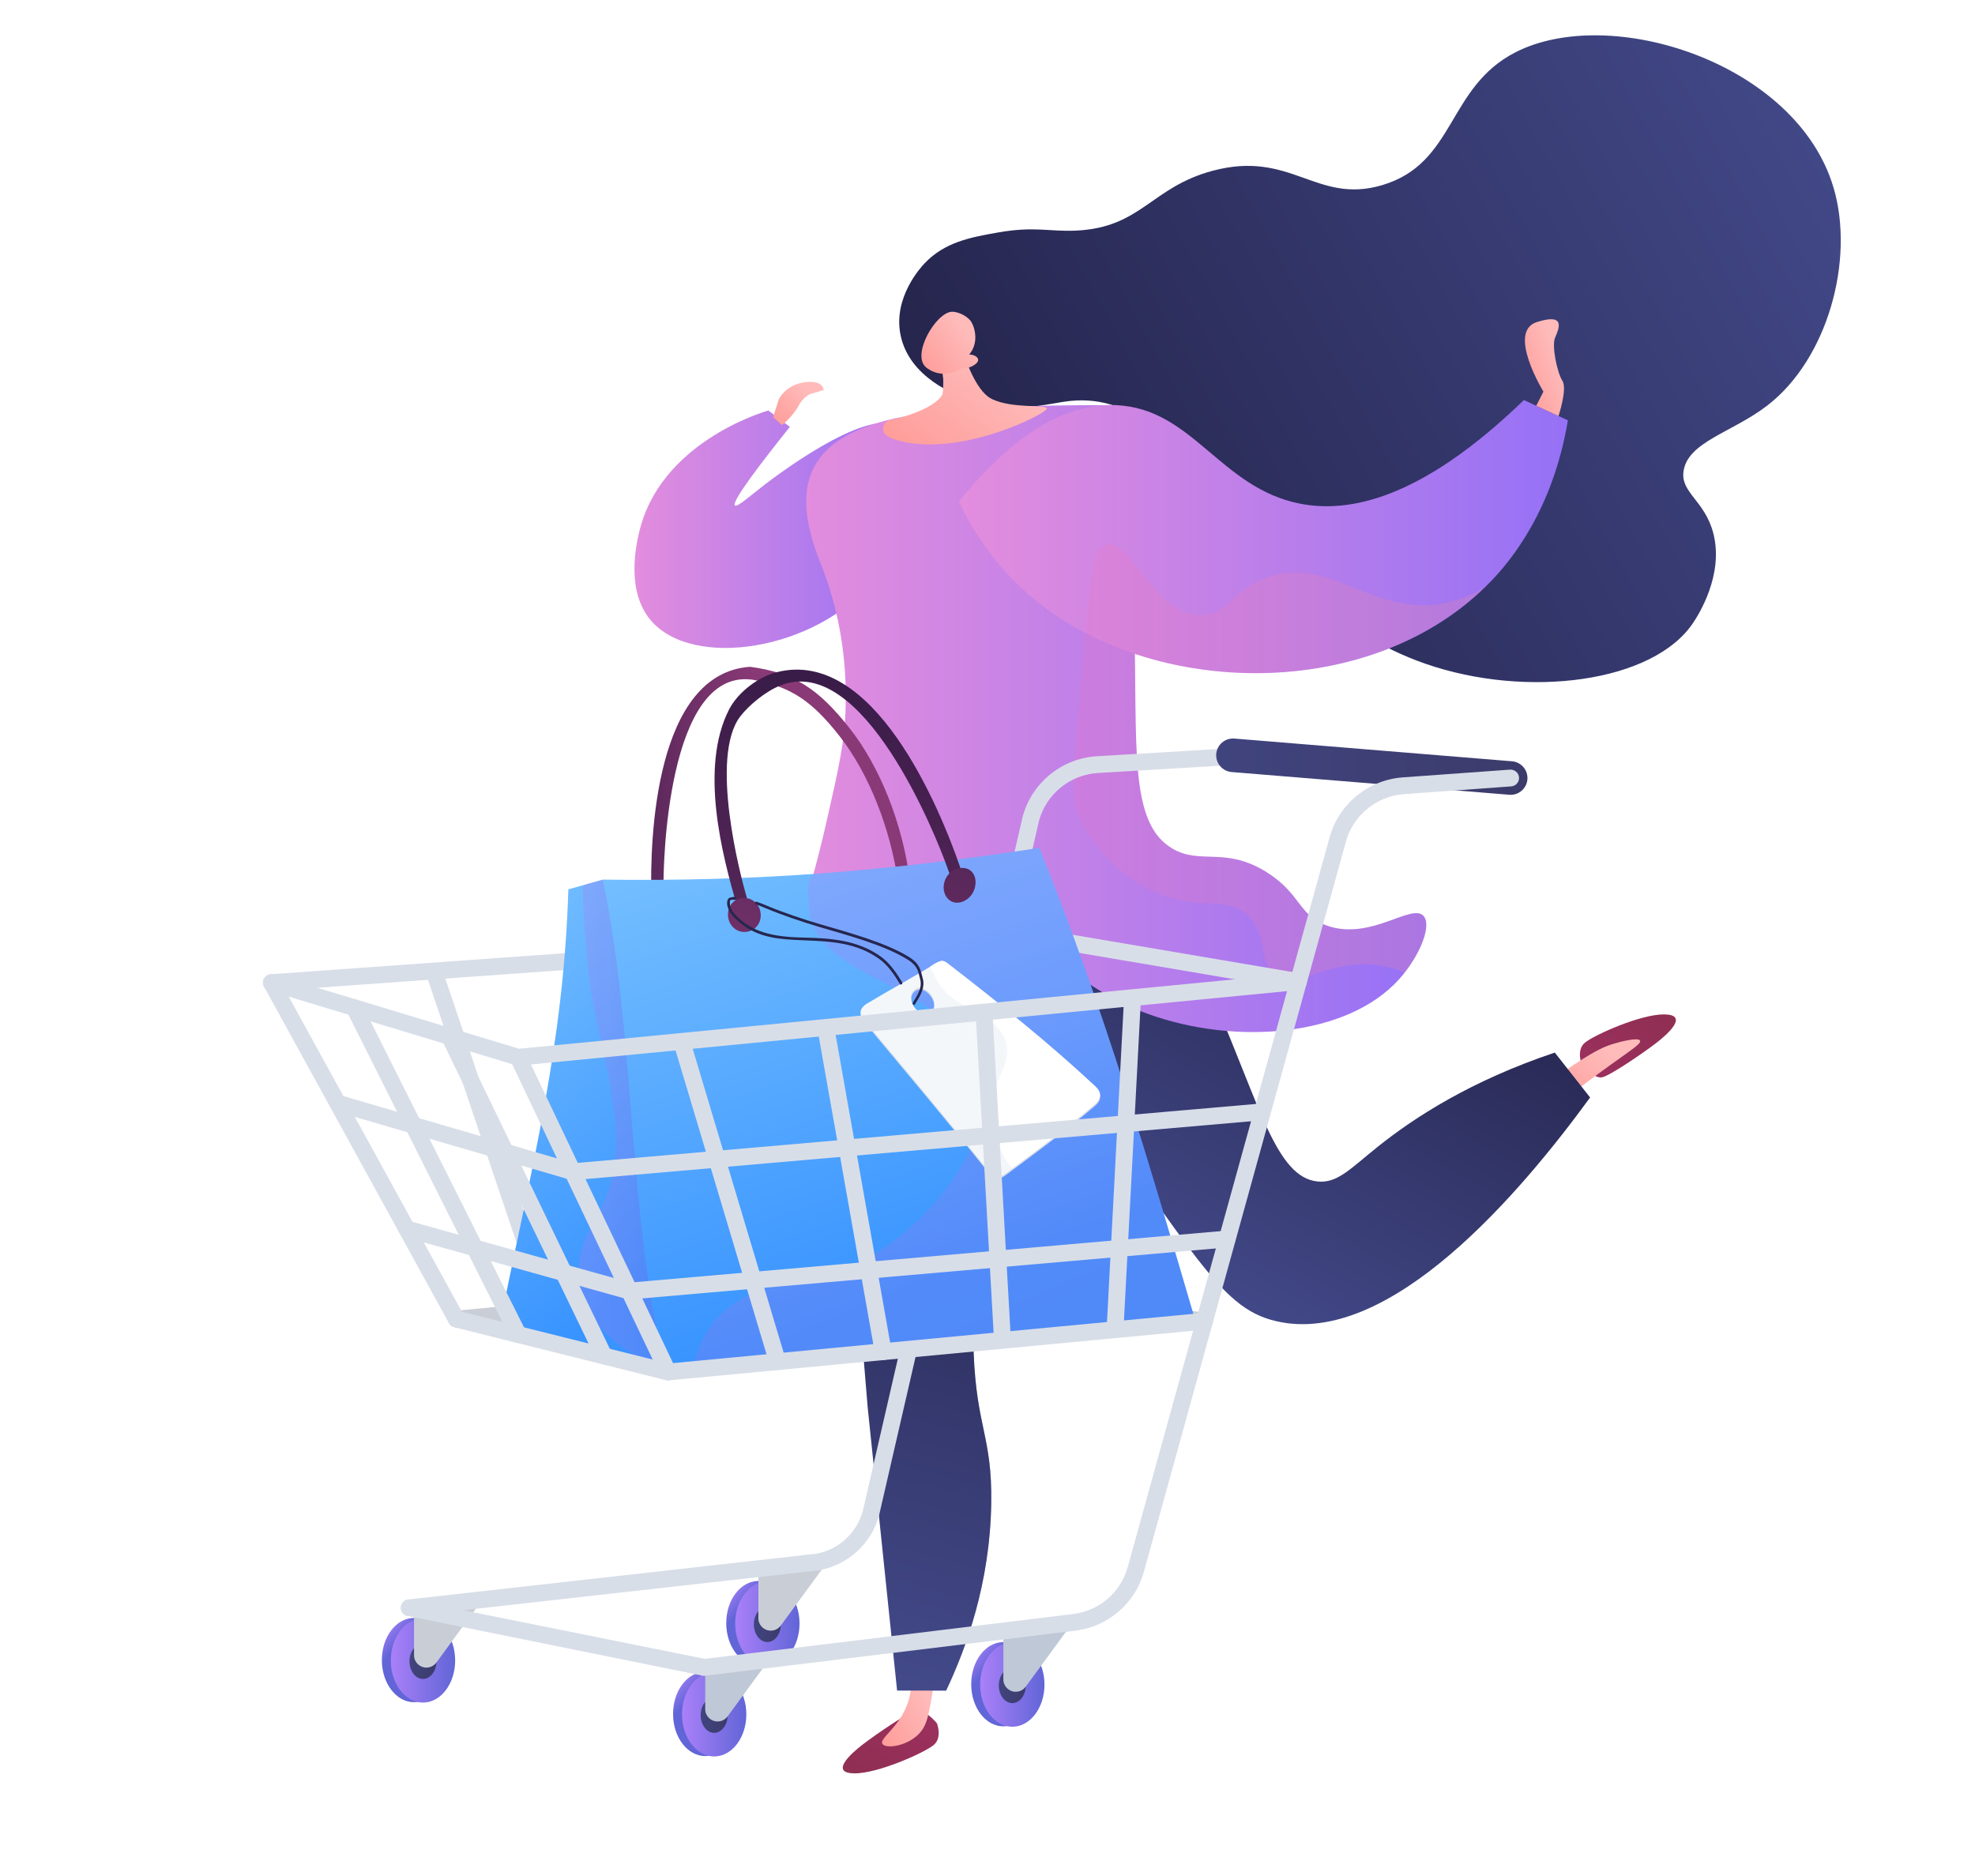 <svg width="559" height="531" viewBox="0 0 559 531" fill="none" xmlns="http://www.w3.org/2000/svg">
<g filter="url(#filter0_bd_2126_6094)">
<circle cx="293.417" cy="255.797" r="245.417" fill="white" fill-opacity="0.15" shape-rendering="crispEdges"/>
<circle cx="293.417" cy="255.797" r="245.009" stroke="white" stroke-opacity="0.5" stroke-width="0.815" shape-rendering="crispEdges"/>
</g>
<g filter="url(#filter1_bd_2126_6094)">
<circle cx="293.417" cy="255.796" r="179.374" fill="white" fill-opacity="0.15" shape-rendering="crispEdges"/>
<circle cx="293.417" cy="255.796" r="178.967" stroke="white" stroke-opacity="0.5" stroke-width="0.815" shape-rendering="crispEdges"/>
</g>
<g clip-path="url(#clip0_2126_6094)">
<path d="M223.557 120.832C221.533 119.291 219.506 117.747 217.482 116.206C215.71 116.707 186.608 125.418 180.845 150.914C180.053 154.42 177.133 167.345 184.242 175.655C196.16 189.583 230.739 184.098 246.973 164.621C259.727 149.316 261.315 125.181 253.944 120.658C245.027 115.187 218.439 135.652 216.415 137.21C212.35 140.338 208.662 143.668 208.014 143.083C206.917 142.09 215.646 130.722 223.564 120.835L223.557 120.832Z" fill="url(#paint0_linear_2126_6094)"/>
<path d="M447.661 301.297C447.661 301.297 446.111 297.287 448.541 295.191C450.967 293.095 464.402 287.029 471.142 287.152C477.881 287.279 472.45 292.453 468.601 295.381C464.751 298.309 455.777 304.443 453.464 304.964C451.155 305.482 447.658 301.301 447.658 301.301L447.661 301.297Z" fill="url(#paint1_linear_2126_6094)"/>
<path d="M435.77 308.387C439.683 305.352 443.096 302.982 445.677 301.274C451.386 297.494 453.93 296.327 456.478 295.535C458.699 294.843 463.734 293.56 464.207 294.599C464.687 295.656 460.022 298.139 448.56 306.803C446.895 308.059 441.613 312.077 441.613 312.077L435.773 308.39L435.77 308.387Z" fill="url(#paint2_linear_2126_6094)"/>
<path d="M265.192 487.821C265.192 487.821 266.749 491.829 264.323 493.928C261.896 496.027 248.474 502.113 241.732 501.996C234.992 501.88 240.416 496.699 244.259 493.764C248.102 490.829 257.07 484.683 259.379 484.161C261.688 483.64 265.188 487.818 265.188 487.818L265.192 487.821Z" fill="url(#paint3_linear_2126_6094)"/>
<path d="M264.221 470.086C264.506 475.194 263.973 479.338 263.409 482.223C262.603 486.341 262.117 488.67 260.157 490.739C256.693 494.393 250.625 495.111 249.749 493.64C248.752 491.973 255.169 488.72 257.3 480.909C258.234 477.487 258.015 474.391 257.65 472.215L264.224 470.083L264.221 470.086Z" fill="url(#paint4_linear_2126_6094)"/>
<path d="M241.144 261.836C232.059 271.358 234.046 284.969 236.889 309.362C239.275 329.824 242.527 360.087 245.585 398.394C248.36 425.117 251.136 451.84 253.912 478.559H267.79C273.462 466.56 280.221 448.187 280.557 425.485C280.835 406.68 276.425 404.21 275.573 382.912C275.103 371.2 276.147 364.636 284.997 313.804C292.039 273.367 293.425 265.78 287.773 259.623C277.801 248.76 252.69 249.726 241.141 261.832L241.144 261.836Z" fill="url(#paint5_linear_2126_6094)"/>
<path style="mix-blend-mode:multiply" opacity="0.4" d="M268.901 448.03C266.511 440.573 260.168 432.955 259.742 418.175C259.235 400.734 267.632 396.382 266.404 380.028C265.222 364.312 257.08 363.168 254.744 347.686C252.032 329.701 262.077 324.998 265.571 303.733C268.756 284.334 264.145 265.426 259.342 252.788C270.122 250.829 281.732 253.042 287.776 259.626C293.428 265.783 292.042 273.371 285.001 313.807C276.147 364.639 275.106 371.204 275.576 382.915C276.429 404.214 280.842 406.68 280.56 425.488C280.221 448.19 273.465 466.563 267.793 478.563H263.198C270.616 465.129 271.243 455.339 268.901 448.03Z" fill="url(#paint6_linear_2126_6094)"/>
<path d="M450.057 310.67C430.601 337.366 393.397 381.476 361.227 373.999C344.218 370.045 338.045 353.857 288.054 285.491C276.032 269.05 265.796 255.499 258.529 245.987C277.959 241.197 297.391 236.404 316.821 231.614C329.937 253.163 338.559 271.409 343.902 283.73C356.669 313.18 361.271 333.231 372.893 334.448C378.575 335.043 382.257 330.754 390.104 324.497C400.378 316.305 416.29 305.937 440.069 297.958C443.398 302.196 446.731 306.435 450.06 310.673L450.057 310.67Z" fill="url(#paint7_linear_2126_6094)"/>
<path d="M518.967 53.144C508.536 17.758 455.756 1.016 428.876 14.833C409.51 24.787 412.037 46.259 391.161 52.422C372.568 57.911 365.476 42.375 343.197 48.348C325.768 53.021 323.073 64.418 304.547 65.281C297.059 65.628 292.894 63.984 282.54 65.796C274.555 67.196 267.383 68.553 261.684 74.553C260.697 75.592 252.696 84.232 254.891 94.858C257.382 106.928 270.404 111.764 274.079 113.128C286.289 117.663 296.428 114.134 303.077 113.482C339.217 109.939 351.514 169.852 403.418 187.881C432.202 197.879 468.154 193.253 479.343 176.126C480.548 174.281 488.013 162.857 484.932 150.954C482.542 141.722 475.688 139.486 476.491 133.497C477.615 125.077 490.211 122.483 500.192 114.812C517.313 101.657 524.998 73.577 518.974 53.141L518.967 53.144Z" fill="url(#paint8_linear_2126_6094)"/>
<path d="M316.052 114.695C301.153 114.639 282.707 114.802 263.855 116.784C223.325 121.046 224.92 141.127 232.26 159.437C239.748 178.121 239.489 194.62 239.338 200.489C239.096 209.945 237.371 217.525 233.918 232.687C227.923 259.025 223.456 265.075 227.678 271.81C233.834 281.63 251.085 281.145 254.112 281.002C269.433 280.266 272.686 271.312 285.604 269.895C300.613 268.247 304.083 279.474 324.952 287.028C349.587 295.946 381.3 293.586 396.031 277.161C401.72 270.821 405.368 262.057 402.921 259.299C399.592 255.546 388.01 266.348 375.679 262.063C367.51 259.222 368.248 252.972 358.468 246.872C346.698 239.532 339.774 244.933 331.789 240.194C319.338 232.8 322.016 211.242 321.009 175.748C320.593 161.055 319.435 140.141 316.048 114.702L316.052 114.695Z" fill="url(#paint9_linear_2126_6094)"/>
<path d="M316.055 114.695C337.673 115.745 345.399 138.153 367.966 142.575C381.639 145.255 402.035 141.579 431.319 113.248C435.47 115.16 439.622 117.072 443.774 118.987C439.508 144.423 427.654 158.695 421.837 164.705C388.6 199.045 325.557 197.992 291.42 168.552C280.707 159.314 274.669 148.855 271.387 141.98C282.177 128.617 297.881 113.81 316.052 114.692L316.055 114.695Z" fill="url(#paint10_linear_2126_6094)"/>
<path d="M268.73 98.124C270.079 97.158 271.975 97.786 272.489 99.364C273.905 103.722 276.828 111.143 280.815 112.994C286.555 115.662 295.2 114.492 296.291 115.548C297.378 116.601 270.515 130.485 252.616 124.175C252.492 124.131 252.368 124.074 252.25 124.011L251.23 123.463C249.21 122.38 249.666 119.372 251.918 118.93C255.372 118.252 264.417 115.665 266.692 111.738C266.954 111.286 267.028 107.743 266.961 107.225L266.226 101.483C266.112 100.597 266.498 99.718 267.226 99.197L268.726 98.124H268.73Z" fill="url(#paint11_linear_2126_6094)"/>
<path d="M274.337 100.353C277.465 96.593 275.555 91.783 274.616 90.7C273.28 89.159 270.87 88.173 269.367 88.254C264.856 88.498 257.72 100.671 262.245 104.1C267.292 107.931 272.471 104.09 272.471 104.09C272.971 104.16 274.079 104.237 275.206 103.642C275.532 103.468 276.962 102.71 276.854 101.794C276.77 101.072 275.74 100.383 274.337 100.357V100.353Z" fill="url(#paint12_linear_2126_6094)"/>
<path d="M434.813 114.859L436.85 110.859C436.85 110.859 426.439 93.896 434.97 91.175C443.505 88.451 441.099 93.301 440.132 95.617C439.166 97.93 440.723 105.477 442.207 107.78C443.69 110.086 441.112 117.764 441.112 117.764L434.813 114.863V114.859Z" fill="url(#paint13_linear_2126_6094)"/>
<path style="mix-blend-mode:multiply" opacity="0.2" d="M361.056 275.811C355.672 272.161 359.378 265.005 353.283 259.226C347.705 253.935 341.603 257.084 331.632 254.249C319.646 250.843 310.36 241.154 306.094 232.687C303.053 226.651 303.298 222.7 306.094 191.776C308.759 162.326 309.511 155.133 313.31 154.18C320.224 152.445 326.416 174.081 339.958 174.084C347.607 174.084 348.644 167.185 358.277 163.579C374.632 157.459 386.318 171.852 403.801 171.32C408.268 171.183 413.688 170.023 419.874 166.56C394.682 190.77 354.102 196.057 321.204 185.091C321.65 215.022 320.479 233.473 331.793 240.191C339.774 244.931 346.698 239.526 358.471 246.869C368.252 252.969 367.517 259.219 375.682 262.061C388.013 266.346 399.596 255.543 402.925 259.296C405.143 261.8 402.328 269.22 397.545 275.313C394.736 274.153 391.635 273.315 388.258 273.05C375.353 272.048 367.409 280.12 361.056 275.815V275.811Z" fill="url(#paint14_linear_2126_6094)"/>
<path d="M218.824 118.068L220.418 113.051C220.418 113.051 222.342 108.913 227.762 108.208C233.186 107.502 233.125 110.417 233.125 110.417L229.588 111.46C229.588 111.46 227.299 112.118 225.731 115.421C223.536 118.783 221.315 120.324 221.315 120.324L218.824 118.071V118.068Z" fill="url(#paint15_linear_2126_6094)"/>
<path d="M126.29 469.923C126.29 476.511 122.215 481.849 117.184 481.849C112.153 481.849 108.082 476.511 108.082 469.923C108.082 463.335 112.157 457.997 117.184 457.997C122.212 457.997 126.29 463.338 126.29 469.923Z" fill="url(#paint16_linear_2126_6094)"/>
<path d="M128.826 470.036C128.826 476.624 124.752 481.962 119.721 481.962C114.69 481.962 110.615 476.624 110.615 470.036C110.615 463.448 114.69 458.11 119.721 458.11C124.752 458.11 128.826 463.452 128.826 470.036Z" fill="url(#paint17_linear_2126_6094)"/>
<path d="M123.538 470.277C123.538 473.038 121.83 475.274 119.722 475.274C117.615 475.274 115.906 473.038 115.906 470.277C115.906 467.516 117.615 465.28 119.722 465.28C121.83 465.28 123.538 467.516 123.538 470.277Z" fill="url(#paint18_linear_2126_6094)"/>
<path d="M117.188 455.477V468.573C117.188 470.495 118.752 472.055 120.685 472.055C121.799 472.055 122.849 471.524 123.507 470.628L135.335 454.501L117.188 455.48V455.477Z" fill="#C9CED6"/>
<path d="M223.758 459.465C223.758 466.053 219.684 471.391 214.653 471.391C209.622 471.391 205.551 466.049 205.551 459.465C205.551 452.88 209.625 447.539 214.653 447.539C219.681 447.539 223.758 452.88 223.758 459.465Z" fill="url(#paint19_linear_2126_6094)"/>
<path d="M226.296 459.578C226.296 466.166 222.221 471.504 217.193 471.504C212.166 471.504 208.088 466.163 208.088 459.578C208.088 452.994 212.162 447.652 217.193 447.652C222.224 447.652 226.296 452.994 226.296 459.578Z" fill="url(#paint20_linear_2126_6094)"/>
<path d="M221.007 459.819C221.007 462.58 219.299 464.816 217.191 464.816C215.083 464.816 213.375 462.58 213.375 459.819C213.375 457.058 215.083 454.822 217.191 454.822C219.299 454.822 221.007 457.058 221.007 459.819Z" fill="url(#paint21_linear_2126_6094)"/>
<path d="M214.656 445.019V458.115C214.656 460.037 216.22 461.597 218.153 461.597C219.271 461.597 220.318 461.066 220.976 460.17L232.803 444.043L214.656 445.022V445.019Z" fill="#C9CED6"/>
<path d="M115.828 457.513C114.63 457.513 113.596 456.617 113.459 455.4C113.311 454.097 114.254 452.92 115.563 452.773L230.991 439.821C237.274 438.745 242.513 433.989 244.201 427.728L289.453 231.173C292.028 221.627 300.412 214.758 310.312 214.08L345.422 211.994C346.741 211.904 347.869 212.913 347.946 214.227C348.027 215.537 347.023 216.663 345.704 216.74L310.615 218.822C302.768 219.361 296.109 224.819 294.062 232.406L248.809 428.961C246.638 437.01 239.905 443.12 231.655 444.531L116.093 457.503C116.003 457.513 115.912 457.519 115.821 457.519L115.828 457.513Z" fill="#D8DEE8"/>
<path d="M193.035 369.663C191.998 369.663 191.042 368.981 190.74 367.939L163.557 273.221C163.195 271.957 163.93 270.644 165.195 270.283C166.461 269.922 167.783 270.654 168.145 271.914L195.328 366.632C195.69 367.895 194.955 369.209 193.69 369.57C193.472 369.633 193.25 369.663 193.032 369.663H193.035Z" fill="#C2C2C2"/>
<path d="M220.841 365.702C219.706 365.702 218.699 364.894 218.491 363.74L201.727 269.915C201.495 268.621 202.361 267.388 203.66 267.157C204.969 266.923 206.197 267.789 206.429 269.083L223.193 362.908C223.425 364.202 222.559 365.435 221.26 365.666C221.119 365.692 220.978 365.702 220.841 365.702Z" fill="#C2C2C2"/>
<path d="M238.119 362.627C238.085 362.627 238.052 362.627 238.018 362.627C236.702 362.574 235.679 361.464 235.732 360.154L239.602 267.321C239.656 266.011 240.71 264.968 242.086 265.045C243.402 265.098 244.425 266.208 244.371 267.518L240.502 360.351C240.448 361.628 239.391 362.631 238.119 362.631V362.627Z" fill="#C2C2C2"/>
<path d="M155.105 373.13C154.109 373.13 153.179 372.501 152.84 371.505L120.925 276.744C120.506 275.5 121.18 274.15 122.429 273.732C123.677 273.318 125.033 273.986 125.453 275.23L157.367 369.991C157.787 371.234 157.112 372.585 155.864 373.003C155.612 373.086 155.357 373.126 155.105 373.126V373.13Z" fill="#D8DEE8"/>
<path d="M427.559 224.993C427.428 224.993 427.297 224.99 427.163 224.976L348.61 218.546C345.982 218.332 344.025 216.035 344.243 213.418C344.458 210.801 346.767 208.849 349.392 209.07L427.945 215.501C430.573 215.714 432.529 218.011 432.311 220.631C432.106 223.115 430.019 224.996 427.559 224.996V224.993Z" fill="url(#paint22_linear_2126_6094)"/>
<path d="M208.708 485.175C208.708 491.763 204.633 497.101 199.605 497.101C194.578 497.101 190.5 491.759 190.5 485.175C190.5 478.59 194.574 473.249 199.605 473.249C204.637 473.249 208.708 478.59 208.708 485.175Z" fill="url(#paint23_linear_2126_6094)"/>
<path d="M211.241 485.285C211.241 491.873 207.166 497.211 202.139 497.211C197.111 497.211 193.033 491.87 193.033 485.285C193.033 478.701 197.111 473.359 202.139 473.359C207.166 473.359 211.241 478.701 211.241 485.285Z" fill="url(#paint24_linear_2126_6094)"/>
<path d="M205.952 485.526C205.952 488.287 204.244 490.523 202.136 490.523C200.029 490.523 198.32 488.287 198.32 485.526C198.32 482.765 200.029 480.529 202.136 480.529C204.244 480.529 205.952 482.765 205.952 485.526Z" fill="url(#paint25_linear_2126_6094)"/>
<path d="M199.602 470.729V483.825C199.602 485.746 201.166 487.307 203.099 487.307C204.216 487.307 205.264 486.776 205.921 485.88L217.749 469.753L199.602 470.732V470.729Z" fill="#BFC8D6"/>
<path d="M293.094 476.762C293.094 483.35 289.02 488.688 283.992 488.688C278.965 488.688 274.887 483.346 274.887 476.762C274.887 470.177 278.961 464.836 283.992 464.836C289.023 464.836 293.094 470.174 293.094 476.762Z" fill="url(#paint26_linear_2126_6094)"/>
<path d="M295.629 476.872C295.629 483.46 291.554 488.798 286.523 488.798C281.492 488.798 277.418 483.46 277.418 476.872C277.418 470.284 281.496 464.946 286.523 464.946C291.551 464.946 295.629 470.288 295.629 476.872Z" fill="url(#paint27_linear_2126_6094)"/>
<path d="M290.339 477.113C290.339 479.874 288.631 482.11 286.523 482.11C284.415 482.11 282.707 479.874 282.707 477.113C282.707 474.352 284.415 472.116 286.523 472.116C288.631 472.116 290.339 474.352 290.339 477.113Z" fill="url(#paint28_linear_2126_6094)"/>
<path d="M283.988 462.316V475.412C283.988 477.333 285.552 478.894 287.485 478.894C288.603 478.894 289.65 478.363 290.308 477.467L302.136 461.34L283.988 462.319V462.316Z" fill="#BFC8D6"/>
<path d="M76.817 280.538C75.576 280.538 74.528 279.582 74.438 278.332C74.344 277.021 75.334 275.882 76.65 275.788L282.226 261.051C282.418 261.041 282.609 261.048 282.8 261.078L367.905 275.514C369.203 275.735 370.079 276.961 369.858 278.258C369.636 279.552 368.418 280.424 367.102 280.203L282.28 265.814L76.992 280.534C76.935 280.538 76.874 280.541 76.817 280.541V280.538Z" fill="#D8DEE8"/>
<path d="M340.912 376.385C340.791 376.385 340.67 376.375 340.546 376.358L256.801 363.563L129.391 375.776C128.079 375.9 126.911 374.944 126.787 373.637C126.659 372.33 127.622 371.17 128.935 371.043L256.64 358.803C256.835 358.783 257.036 358.79 257.231 358.82L341.271 371.662C342.573 371.859 343.469 373.076 343.268 374.373C343.087 375.546 342.07 376.388 340.912 376.388V376.385Z" fill="#C9CED6"/>
<path d="M255.894 250.82C255.061 251.004 254.266 250.288 254.152 249.476C252.071 234.96 246.127 219.157 237.539 208.267C229.853 198.521 223.922 194.296 212.712 192.357C212.699 192.357 212.451 192.347 212.444 192.347C188.903 189.854 187.608 244.533 187.802 252.09C188.121 264.317 187.141 254.814 186.201 255.843C185.262 256.873 184.543 260.439 184.359 253.952C183.876 236.681 185.607 190.723 212.179 188.761C212.189 188.761 212.343 188.761 212.36 188.761C224.976 190.455 231.749 195.162 240.311 205.938C249.289 217.238 255.424 233.469 257.424 248.574C257.538 249.439 256.985 250.552 256.058 250.78C256.005 250.793 255.944 250.806 255.89 250.816L255.894 250.82Z" fill="url(#paint29_linear_2126_6094)"/>
<path d="M147.132 376.876C159.791 381.258 175.2 383.438 188.346 387.953C192.941 368.019 200.925 348.783 207.319 329.377C194.985 302.617 184.497 275.022 170.622 248.998C167.363 249.921 164.161 250.823 160.865 251.756C159.536 295.257 150.756 329.283 142.292 370.827C141.567 374.386 143.416 375.59 147.132 376.876Z" fill="url(#paint30_linear_2126_6094)"/>
<path style="mix-blend-mode:multiply" opacity="0.3" d="M207.319 329.377C194.991 302.614 184.496 275.029 170.625 248.995C168.725 249.674 166.782 249.807 164.913 250.84C164.946 256.73 166.168 272.492 166.749 276.951C169.189 295.619 176.488 314.076 173.8 330.764C171.602 344.418 163.705 348.235 163.725 360.576C163.745 373.882 174.921 381.292 185.668 387.138C186.688 387.389 187.47 387.653 188.386 387.947C192.894 368.019 200.955 348.774 207.322 329.374L207.319 329.377Z" fill="url(#paint31_linear_2126_6094)"/>
<path d="M170.625 248.998C214.159 249.6 251.319 246.645 294.158 240.021C312.524 285.521 325.1 328.762 338.83 375.61C290.675 377.542 235.676 380.333 188.383 387.95C177.562 344.027 180.026 294.098 170.625 248.998Z" fill="url(#paint32_linear_2126_6094)"/>
<g style="mix-blend-mode:multiply" opacity="0.3">
<path d="M294.159 240.023C272.699 243.286 253.525 245.689 231.36 247.313C227.92 247.567 228.793 252.805 228.954 256.572C229.894 278.609 271.27 277.786 277.687 303.958C282.479 323.501 262.386 346.273 247.511 354.92C231.975 363.951 217.922 360.421 205.457 370.786C200.02 375.309 198.15 380.376 195.922 386.807C241.359 380.326 292.776 377.444 338.831 375.613C325.161 328.735 312.427 285.547 294.159 240.027V240.023Z" fill="url(#paint33_linear_2126_6094)"/>
</g>
<path d="M210.591 258.641C208.809 255.252 210.732 263.749 208.541 256.245C204.396 242.049 197.921 217.279 206.362 200.824C208.809 196.058 214.451 191.689 219.754 190.309C247.08 183.199 265.859 228.198 271.917 245.94C273.957 251.916 272.229 249.262 270.859 248.26C269.487 247.254 272.558 258.15 268.094 245.502C264.999 236.735 244.194 184.516 220.767 194.086C216.492 195.834 211.987 199.657 209.615 202.679C200.62 214.14 209.732 248.377 211.118 253.193C214.75 265.811 210.484 253.31 210.994 258.621C211.068 259.38 210.893 259.21 210.595 258.641H210.591Z" fill="url(#paint34_linear_2126_6094)"/>
<path d="M215.307 258.684C215.508 261.332 213.716 263.628 211.014 263.805C208.312 263.982 206.258 261.903 206.057 259.276C205.855 256.649 207.597 254.349 210.296 254.195C212.998 254.045 215.105 256.037 215.307 258.684Z" fill="url(#paint35_linear_2126_6094)"/>
<path d="M276.116 249.493C276.247 252.153 274.535 254.747 271.901 255.405C269.269 256.067 267.242 254.112 267.098 251.491C266.954 248.871 268.739 246.274 271.394 245.779C274.049 245.284 275.985 246.832 276.116 249.493Z" fill="url(#paint36_linear_2126_6094)"/>
<path d="M310.065 308.102C296.945 295.839 282.416 284.13 268.149 273.16C266.927 272.221 266.303 272.341 265.081 273.09C258.922 276.87 251.589 280.885 245.507 284.518C243.467 285.738 242.957 287.296 244.561 289.224C256.288 303.346 268.753 318.053 280.194 332.465C281.433 334.026 282.668 334.113 284.302 332.906C292.646 326.746 302.05 319.774 309.917 313.059C311.766 311.481 311.877 309.787 310.071 308.099L310.065 308.102ZM263.584 286.985C262.047 288.312 260.053 287.215 258.966 285.791C257.878 284.368 257.294 282.111 258.791 280.744C260.288 279.377 262.282 280.457 263.369 281.877C264.453 283.298 265.125 285.654 263.587 286.981L263.584 286.985Z" fill="#D8DEE8"/>
<path d="M310.046 307.574C296.927 295.297 282.377 283.636 268.093 272.649C266.868 271.706 266.264 271.85 265.039 272.599C258.874 276.366 251.56 280.403 245.476 284.033C243.432 285.253 242.918 286.798 244.522 288.729C256.259 302.865 268.728 317.561 280.186 331.984C281.428 333.545 282.656 333.628 284.291 332.422C292.638 326.252 302.035 319.263 309.895 312.531C311.741 310.95 311.859 309.265 310.05 307.574H310.046ZM263.549 286.48C262.015 287.807 260.018 286.717 258.934 285.297C257.847 283.876 257.259 281.607 258.749 280.236C260.24 278.866 262.24 279.952 263.324 281.369C264.408 282.79 265.083 285.153 263.549 286.48Z" fill="#F4F7FA"/>
<path d="M255.038 278.702C254.913 278.729 254.762 278.629 254.689 278.508C253.168 275.961 251.279 273.197 248.906 271.486C242.371 266.78 234.967 266.456 227.399 266.175C219.831 265.891 213.628 265.393 208.168 260.058C206.765 258.688 205.335 256.642 205.942 254.734C206.187 253.972 207.292 253.938 207.996 253.881C208.134 253.871 208.362 254.042 208.379 254.269C208.399 254.496 208.124 254.593 208.027 254.657C207.654 254.897 206.597 254.379 206.58 255.205C206.547 256.936 207.037 257.946 208.883 259.717C213.732 264.37 220.196 265.252 227.469 265.409C235.038 265.57 242.791 266.081 249.382 270.847C251.782 272.582 253.816 275.487 255.35 278.101C255.447 278.268 255.35 278.565 255.215 278.639C255.081 278.709 255.162 278.679 255.034 278.706L255.038 278.702Z" fill="#26264F"/>
<path d="M258.74 284.365C258.509 284.599 258.482 284.572 258.442 284.271C258.401 283.967 257.925 284.679 258.552 283.522C259.18 282.366 261.237 279.846 260.415 277.092C259.912 275.397 259.986 273.559 256.935 271.65C250.4 267.566 240.17 264.828 232.041 262.432C227.061 260.964 221.483 259.092 216.687 257.077C215.599 256.619 214.962 256.358 213.948 255.994C213.73 255.914 213.649 255.71 213.716 255.506C213.783 255.302 213.965 255.185 214.186 255.262C215.23 255.613 215.874 255.897 216.989 256.362C221.741 258.347 227.343 260.229 232.283 261.673C240.425 264.049 250.857 266.88 257.391 270.975C260.623 273 260.63 275.103 261.17 276.954C262.043 279.939 259.814 282.794 259.136 284C258.462 285.21 258.972 284.134 258.74 284.368V284.365Z" fill="#26264F"/>
<path d="M310.05 307.577C296.913 295.254 282.394 283.699 268.096 272.612C266.871 271.663 266.251 272.111 265.059 272.525C264.522 272.713 263.881 273.324 263.334 273.585C263.972 275.336 265.015 277.395 266.026 278.826C271.261 286.243 281.448 286.55 284.462 294.214C287.116 300.966 280.622 305.94 280.343 314.018C280.206 318.033 282.783 326.91 286.579 330.667C294.319 325.042 302.75 318.718 309.895 312.528C311.738 310.933 311.855 309.272 310.046 307.574L310.05 307.577Z" fill="white"/>
<path d="M146.671 301.658C146.436 301.658 146.201 301.624 145.976 301.554L76.126 280.437C74.864 280.056 74.153 278.725 74.535 277.472C74.921 276.215 76.26 275.51 77.512 275.888L146.909 296.871L367.267 275.497C368.599 275.353 369.747 276.325 369.875 277.632C370.002 278.939 369.042 280.102 367.73 280.229L146.899 301.651C146.822 301.658 146.745 301.661 146.668 301.661L146.671 301.658Z" fill="#D8DEE8"/>
<path d="M189.06 390.764C188.144 390.764 187.302 390.239 186.902 389.404L144.51 300.301C143.946 299.114 144.453 297.697 145.644 297.132C146.835 296.574 148.259 297.075 148.826 298.262L190.5 385.861L340.679 371.642C342.011 371.515 343.156 372.477 343.283 373.784C343.407 375.091 342.444 376.251 341.132 376.378L189.289 390.757C189.211 390.764 189.138 390.767 189.06 390.767V390.764Z" fill="#D8DEE8"/>
<path d="M189.064 390.764C188.87 390.764 188.675 390.741 188.48 390.691L128.578 375.713C127.934 375.553 127.383 375.132 127.064 374.55L74.724 279.301C74.089 278.148 74.516 276.704 75.674 276.072C76.831 275.444 78.281 275.868 78.916 277.018L130.756 371.351L189.645 386.078C190.924 386.399 191.699 387.689 191.377 388.963C191.105 390.042 190.132 390.761 189.064 390.761V390.764Z" fill="#D8DEE8"/>
<path d="M162.09 334.07C161.862 334.07 161.637 334.037 161.419 333.973L95.633 314.771C94.368 314.403 93.643 313.08 94.016 311.82C94.385 310.56 95.717 309.838 96.979 310.209L162.335 329.284L356.592 312.411C357.927 312.281 359.062 313.267 359.176 314.574C359.29 315.881 358.32 317.034 357.004 317.148L162.299 334.06C162.231 334.067 162.161 334.07 162.09 334.07Z" fill="#D8DEE8"/>
<path d="M178.164 367.849C177.946 367.849 177.731 367.818 177.519 367.762L114.496 350.177C113.224 349.823 112.486 348.513 112.841 347.246C113.197 345.979 114.513 345.24 115.785 345.598L178.392 363.066L347.077 348.369C348.386 348.232 349.547 349.221 349.661 350.531C349.775 351.838 348.805 352.991 347.49 353.105L178.372 367.839C178.305 367.845 178.234 367.849 178.164 367.849Z" fill="#D8DEE8"/>
<path d="M220.068 387.829C219.041 387.829 218.092 387.161 217.783 386.131L190.748 295.802C190.372 294.545 191.091 293.218 192.356 292.844C193.614 292.466 194.947 293.185 195.326 294.445L222.361 384.774C222.737 386.034 222.018 387.358 220.753 387.732C220.525 387.799 220.297 387.833 220.068 387.833V387.829Z" fill="#D8DEE8"/>
<path d="M249.973 384.996C248.835 384.996 247.828 384.183 247.624 383.03L231.41 291.514C231.181 290.221 232.047 288.987 233.346 288.76C234.642 288.536 235.883 289.395 236.112 290.689L252.326 382.205C252.554 383.498 251.688 384.731 250.389 384.959C250.248 384.982 250.111 384.996 249.973 384.996Z" fill="#D8DEE8"/>
<path d="M283.703 381.172C282.445 381.172 281.394 380.192 281.32 378.929L276.209 288.061C276.135 286.751 277.142 285.628 278.458 285.555C279.783 285.504 280.901 286.484 280.975 287.794L286.086 378.661C286.16 379.972 285.153 381.095 283.838 381.168C283.791 381.168 283.747 381.172 283.7 381.172H283.703Z" fill="#D8DEE8"/>
<path d="M315.661 377.608C315.621 377.608 315.577 377.608 315.534 377.605C314.218 377.538 313.204 376.418 313.275 375.108L318.138 282.79C318.205 281.479 319.316 280.473 320.645 280.54C321.961 280.607 322.974 281.727 322.904 283.037L318.041 375.355C317.974 376.625 316.92 377.608 315.658 377.608H315.661Z" fill="#D8DEE8"/>
<path d="M170.947 386.232C170.058 386.232 169.205 385.737 168.792 384.885L125.097 294.438C124.523 293.255 125.024 291.834 126.212 291.266C127.4 290.698 128.826 291.196 129.4 292.376L173.095 382.822C173.669 384.005 173.169 385.426 171.981 385.998C171.648 386.158 171.293 386.232 170.947 386.232Z" fill="#D8DEE8"/>
<path d="M146.672 380.162C145.796 380.162 144.951 379.681 144.535 378.845L98.151 286.316C97.561 285.143 98.04 283.713 99.222 283.128C100.403 282.54 101.836 283.018 102.424 284.191L148.807 376.719C149.398 377.893 148.918 379.323 147.74 379.908C147.397 380.078 147.035 380.159 146.676 380.159L146.672 380.162Z" fill="#D8DEE8"/>
<path d="M199.146 474.389C198.844 474.389 198.545 474.332 198.267 474.222L114.951 457.346C113.726 456.861 113.126 455.481 113.612 454.257C114.099 453.037 115.488 452.439 116.713 452.924L199.465 469.576L303.707 456.895C311.127 455.992 317.202 450.771 319.189 443.595L376.332 236.999C378.94 227.57 387.274 220.762 397.067 220.053L427.388 217.864C428.69 217.787 429.848 218.753 429.942 220.063C430.036 221.373 429.049 222.513 427.733 222.607L397.413 224.796C389.63 225.357 383.008 230.769 380.937 238.263L323.794 444.859C321.293 453.9 313.634 460.478 304.287 461.618L199.442 474.372C199.348 474.382 199.25 474.389 199.153 474.389H199.146Z" fill="#D8DEE8"/>
</g>
<defs>
<filter id="filter0_bd_2126_6094" x="7.233" y="-30.387" width="572.368" height="572.367" filterUnits="userSpaceOnUse" color-interpolation-filters="sRGB">
<feFlood flood-opacity="0" result="BackgroundImageFix"/>
<feGaussianBlur in="BackgroundImageFix" stdDeviation="20.383"/>
<feComposite in2="SourceAlpha" operator="in" result="effect1_backgroundBlur_2126_6094"/>
<feColorMatrix in="SourceAlpha" type="matrix" values="0 0 0 0 0 0 0 0 0 0 0 0 0 0 0 0 0 0 127 0" result="hardAlpha"/>
<feOffset dy="9.784"/>
<feGaussianBlur stdDeviation="9.784"/>
<feComposite in2="hardAlpha" operator="out"/>
<feColorMatrix type="matrix" values="0 0 0 0 0 0 0 0 0 0 0 0 0 0 0 0 0 0 0.05 0"/>
<feBlend mode="normal" in2="effect1_backgroundBlur_2126_6094" result="effect2_dropShadow_2126_6094"/>
<feBlend mode="normal" in="SourceGraphic" in2="effect2_dropShadow_2126_6094" result="shape"/>
</filter>
<filter id="filter1_bd_2126_6094" x="73.276" y="35.655" width="440.282" height="440.282" filterUnits="userSpaceOnUse" color-interpolation-filters="sRGB">
<feFlood flood-opacity="0" result="BackgroundImageFix"/>
<feGaussianBlur in="BackgroundImageFix" stdDeviation="20.383"/>
<feComposite in2="SourceAlpha" operator="in" result="effect1_backgroundBlur_2126_6094"/>
<feColorMatrix in="SourceAlpha" type="matrix" values="0 0 0 0 0 0 0 0 0 0 0 0 0 0 0 0 0 0 127 0" result="hardAlpha"/>
<feOffset dy="9.784"/>
<feGaussianBlur stdDeviation="9.784"/>
<feComposite in2="hardAlpha" operator="out"/>
<feColorMatrix type="matrix" values="0 0 0 0 0 0 0 0 0 0 0 0 0 0 0 0 0 0 0.05 0"/>
<feBlend mode="normal" in2="effect1_backgroundBlur_2126_6094" result="effect2_dropShadow_2126_6094"/>
<feBlend mode="normal" in="SourceGraphic" in2="effect2_dropShadow_2126_6094" result="shape"/>
</filter>
<linearGradient id="paint0_linear_2126_6094" x1="179.578" y1="149.814" x2="258.35" y2="149.814" gradientUnits="userSpaceOnUse">
<stop stop-color="#E38DDD"/>
<stop offset="1" stop-color="#9571F6"/>
</linearGradient>
<linearGradient id="paint1_linear_2126_6094" x1="434.11" y1="330.374" x2="492.943" y2="247.707" gradientUnits="userSpaceOnUse">
<stop stop-color="#AB316D"/>
<stop offset="1" stop-color="#792D3D"/>
</linearGradient>
<linearGradient id="paint2_linear_2126_6094" x1="459.142" y1="300.457" x2="441.713" y2="324.355" gradientUnits="userSpaceOnUse">
<stop stop-color="#FEBBBA"/>
<stop offset="1" stop-color="#FF928E"/>
</linearGradient>
<linearGradient id="paint3_linear_2126_6094" x1="278.696" y1="458.707" x2="219.983" y2="541.455" gradientUnits="userSpaceOnUse">
<stop stop-color="#AB316D"/>
<stop offset="1" stop-color="#792D3D"/>
</linearGradient>
<linearGradient id="paint4_linear_2126_6094" x1="261.676" y1="478.572" x2="241.33" y2="489.144" gradientUnits="userSpaceOnUse">
<stop stop-color="#FEBBBA"/>
<stop offset="1" stop-color="#FF928E"/>
</linearGradient>
<linearGradient id="paint5_linear_2126_6094" x1="224.481" y1="473.773" x2="269.932" y2="313.618" gradientUnits="userSpaceOnUse">
<stop stop-color="#444B8C"/>
<stop offset="1" stop-color="#26264F"/>
</linearGradient>
<linearGradient id="paint6_linear_2126_6094" x1="232.922" y1="476.17" x2="278.373" y2="316.015" gradientUnits="userSpaceOnUse">
<stop stop-color="#444B8C"/>
<stop offset="1" stop-color="#26264F"/>
</linearGradient>
<linearGradient id="paint7_linear_2126_6094" x1="310.205" y1="358.61" x2="372.433" y2="244.347" gradientUnits="userSpaceOnUse">
<stop stop-color="#444B8C"/>
<stop offset="1" stop-color="#26264F"/>
</linearGradient>
<linearGradient id="paint8_linear_2126_6094" x1="537.026" y1="36.946" x2="300.685" y2="165.223" gradientUnits="userSpaceOnUse">
<stop stop-color="#444B8C"/>
<stop offset="1" stop-color="#26264F"/>
</linearGradient>
<linearGradient id="paint9_linear_2126_6094" x1="226.018" y1="203.424" x2="403.696" y2="203.424" gradientUnits="userSpaceOnUse">
<stop stop-color="#E38DDD"/>
<stop offset="1" stop-color="#9571F6"/>
</linearGradient>
<linearGradient id="paint10_linear_2126_6094" x1="271.387" y1="151.904" x2="443.775" y2="151.904" gradientUnits="userSpaceOnUse">
<stop stop-color="#E38DDD"/>
<stop offset="1" stop-color="#9571F6"/>
</linearGradient>
<linearGradient id="paint11_linear_2126_6094" x1="288.017" y1="107.509" x2="260.857" y2="146.022" gradientUnits="userSpaceOnUse">
<stop stop-color="#FEBBBA"/>
<stop offset="1" stop-color="#FF928E"/>
</linearGradient>
<linearGradient id="paint12_linear_2126_6094" x1="273.984" y1="94.387" x2="256.506" y2="108.151" gradientUnits="userSpaceOnUse">
<stop stop-color="#FEBBBA"/>
<stop offset="1" stop-color="#FF928E"/>
</linearGradient>
<linearGradient id="paint13_linear_2126_6094" x1="440.687" y1="99.948" x2="423.293" y2="105.989" gradientUnits="userSpaceOnUse">
<stop stop-color="#FEBBBA"/>
<stop offset="1" stop-color="#FF928E"/>
</linearGradient>
<linearGradient id="paint14_linear_2126_6094" x1="419.874" y1="215.584" x2="303.906" y2="215.584" gradientUnits="userSpaceOnUse">
<stop stop-color="#FF9085"/>
<stop offset="1" stop-color="#FB6FBB"/>
</linearGradient>
<linearGradient id="paint15_linear_2126_6094" x1="230.564" y1="112.373" x2="218.04" y2="124.98" gradientUnits="userSpaceOnUse">
<stop stop-color="#FEBBBA"/>
<stop offset="1" stop-color="#FF928E"/>
</linearGradient>
<linearGradient id="paint16_linear_2126_6094" x1="107.354" y1="461.687" x2="112.371" y2="465.926" gradientUnits="userSpaceOnUse">
<stop stop-color="#AA80F9"/>
<stop offset="1" stop-color="#6165D7"/>
</linearGradient>
<linearGradient id="paint17_linear_2126_6094" x1="110.619" y1="470.036" x2="128.826" y2="470.036" gradientUnits="userSpaceOnUse">
<stop stop-color="#AA80F9"/>
<stop offset="1" stop-color="#6165D7"/>
</linearGradient>
<linearGradient id="paint18_linear_2126_6094" x1="115.91" y1="470.277" x2="123.538" y2="470.277" gradientUnits="userSpaceOnUse">
<stop stop-color="#40447E"/>
<stop offset="1" stop-color="#3C3B6B"/>
</linearGradient>
<linearGradient id="paint19_linear_2126_6094" x1="204.822" y1="451.229" x2="209.84" y2="455.468" gradientUnits="userSpaceOnUse">
<stop stop-color="#AA80F9"/>
<stop offset="1" stop-color="#6165D7"/>
</linearGradient>
<linearGradient id="paint20_linear_2126_6094" x1="208.088" y1="459.578" x2="226.296" y2="459.578" gradientUnits="userSpaceOnUse">
<stop stop-color="#AA80F9"/>
<stop offset="1" stop-color="#6165D7"/>
</linearGradient>
<linearGradient id="paint21_linear_2126_6094" x1="213.378" y1="459.819" x2="221.007" y2="459.819" gradientUnits="userSpaceOnUse">
<stop stop-color="#40447E"/>
<stop offset="1" stop-color="#3C3B6B"/>
</linearGradient>
<linearGradient id="paint22_linear_2126_6094" x1="344.223" y1="217.021" x2="432.328" y2="217.021" gradientUnits="userSpaceOnUse">
<stop stop-color="#40447E"/>
<stop offset="1" stop-color="#3C3B6B"/>
</linearGradient>
<linearGradient id="paint23_linear_2126_6094" x1="189.768" y1="476.939" x2="194.789" y2="481.178" gradientUnits="userSpaceOnUse">
<stop stop-color="#AA80F9"/>
<stop offset="1" stop-color="#6165D7"/>
</linearGradient>
<linearGradient id="paint24_linear_2126_6094" x1="193.033" y1="485.285" x2="211.241" y2="485.285" gradientUnits="userSpaceOnUse">
<stop stop-color="#AA80F9"/>
<stop offset="1" stop-color="#6165D7"/>
</linearGradient>
<linearGradient id="paint25_linear_2126_6094" x1="198.324" y1="485.526" x2="205.952" y2="485.526" gradientUnits="userSpaceOnUse">
<stop stop-color="#40447E"/>
<stop offset="1" stop-color="#3C3B6B"/>
</linearGradient>
<linearGradient id="paint26_linear_2126_6094" x1="274.155" y1="468.526" x2="279.176" y2="472.761" gradientUnits="userSpaceOnUse">
<stop stop-color="#AA80F9"/>
<stop offset="1" stop-color="#6165D7"/>
</linearGradient>
<linearGradient id="paint27_linear_2126_6094" x1="277.421" y1="476.872" x2="295.629" y2="476.872" gradientUnits="userSpaceOnUse">
<stop stop-color="#AA80F9"/>
<stop offset="1" stop-color="#6165D7"/>
</linearGradient>
<linearGradient id="paint28_linear_2126_6094" x1="282.71" y1="477.113" x2="290.339" y2="477.113" gradientUnits="userSpaceOnUse">
<stop stop-color="#40447E"/>
<stop offset="1" stop-color="#3C3B6B"/>
</linearGradient>
<linearGradient id="paint29_linear_2126_6094" x1="154.844" y1="225.531" x2="214.95" y2="222.906" gradientUnits="userSpaceOnUse">
<stop stop-color="#311944"/>
<stop offset="1" stop-color="#893976"/>
</linearGradient>
<linearGradient id="paint30_linear_2126_6094" x1="189.689" y1="354.304" x2="76.548" y2="217.872" gradientUnits="userSpaceOnUse">
<stop stop-color="#3994FF"/>
<stop offset="1" stop-color="#9CDBFF"/>
</linearGradient>
<linearGradient id="paint31_linear_2126_6094" x1="163.725" y1="318.471" x2="207.319" y2="318.471" gradientUnits="userSpaceOnUse">
<stop stop-color="#AA80F9"/>
<stop offset="1" stop-color="#6165D7"/>
</linearGradient>
<linearGradient id="paint32_linear_2126_6094" x1="293.334" y1="352.128" x2="218.259" y2="132.684" gradientUnits="userSpaceOnUse">
<stop stop-color="#3994FF"/>
<stop offset="1" stop-color="#9CDBFF"/>
</linearGradient>
<linearGradient id="paint33_linear_2126_6094" x1="236.254" y1="292.864" x2="312.27" y2="472.128" gradientUnits="userSpaceOnUse">
<stop stop-color="#AA80F9"/>
<stop offset="1" stop-color="#6165D7"/>
</linearGradient>
<linearGradient id="paint34_linear_2126_6094" x1="244.899" y1="170.779" x2="218.656" y2="395.696" gradientUnits="userSpaceOnUse">
<stop stop-color="#311944"/>
<stop offset="1" stop-color="#893976"/>
</linearGradient>
<linearGradient id="paint35_linear_2126_6094" x1="258.985" y1="167.456" x2="187.554" y2="303.906" gradientUnits="userSpaceOnUse">
<stop stop-color="#311944"/>
<stop offset="1" stop-color="#893976"/>
</linearGradient>
<linearGradient id="paint36_linear_2126_6094" x1="308.87" y1="179.93" x2="231.94" y2="326.887" gradientUnits="userSpaceOnUse">
<stop stop-color="#311944"/>
<stop offset="1" stop-color="#893976"/>
</linearGradient>
<clipPath id="clip0_2126_6094">
<rect width="521" height="492" fill="white" transform="translate(0 10)"/>
</clipPath>
</defs>
</svg>
